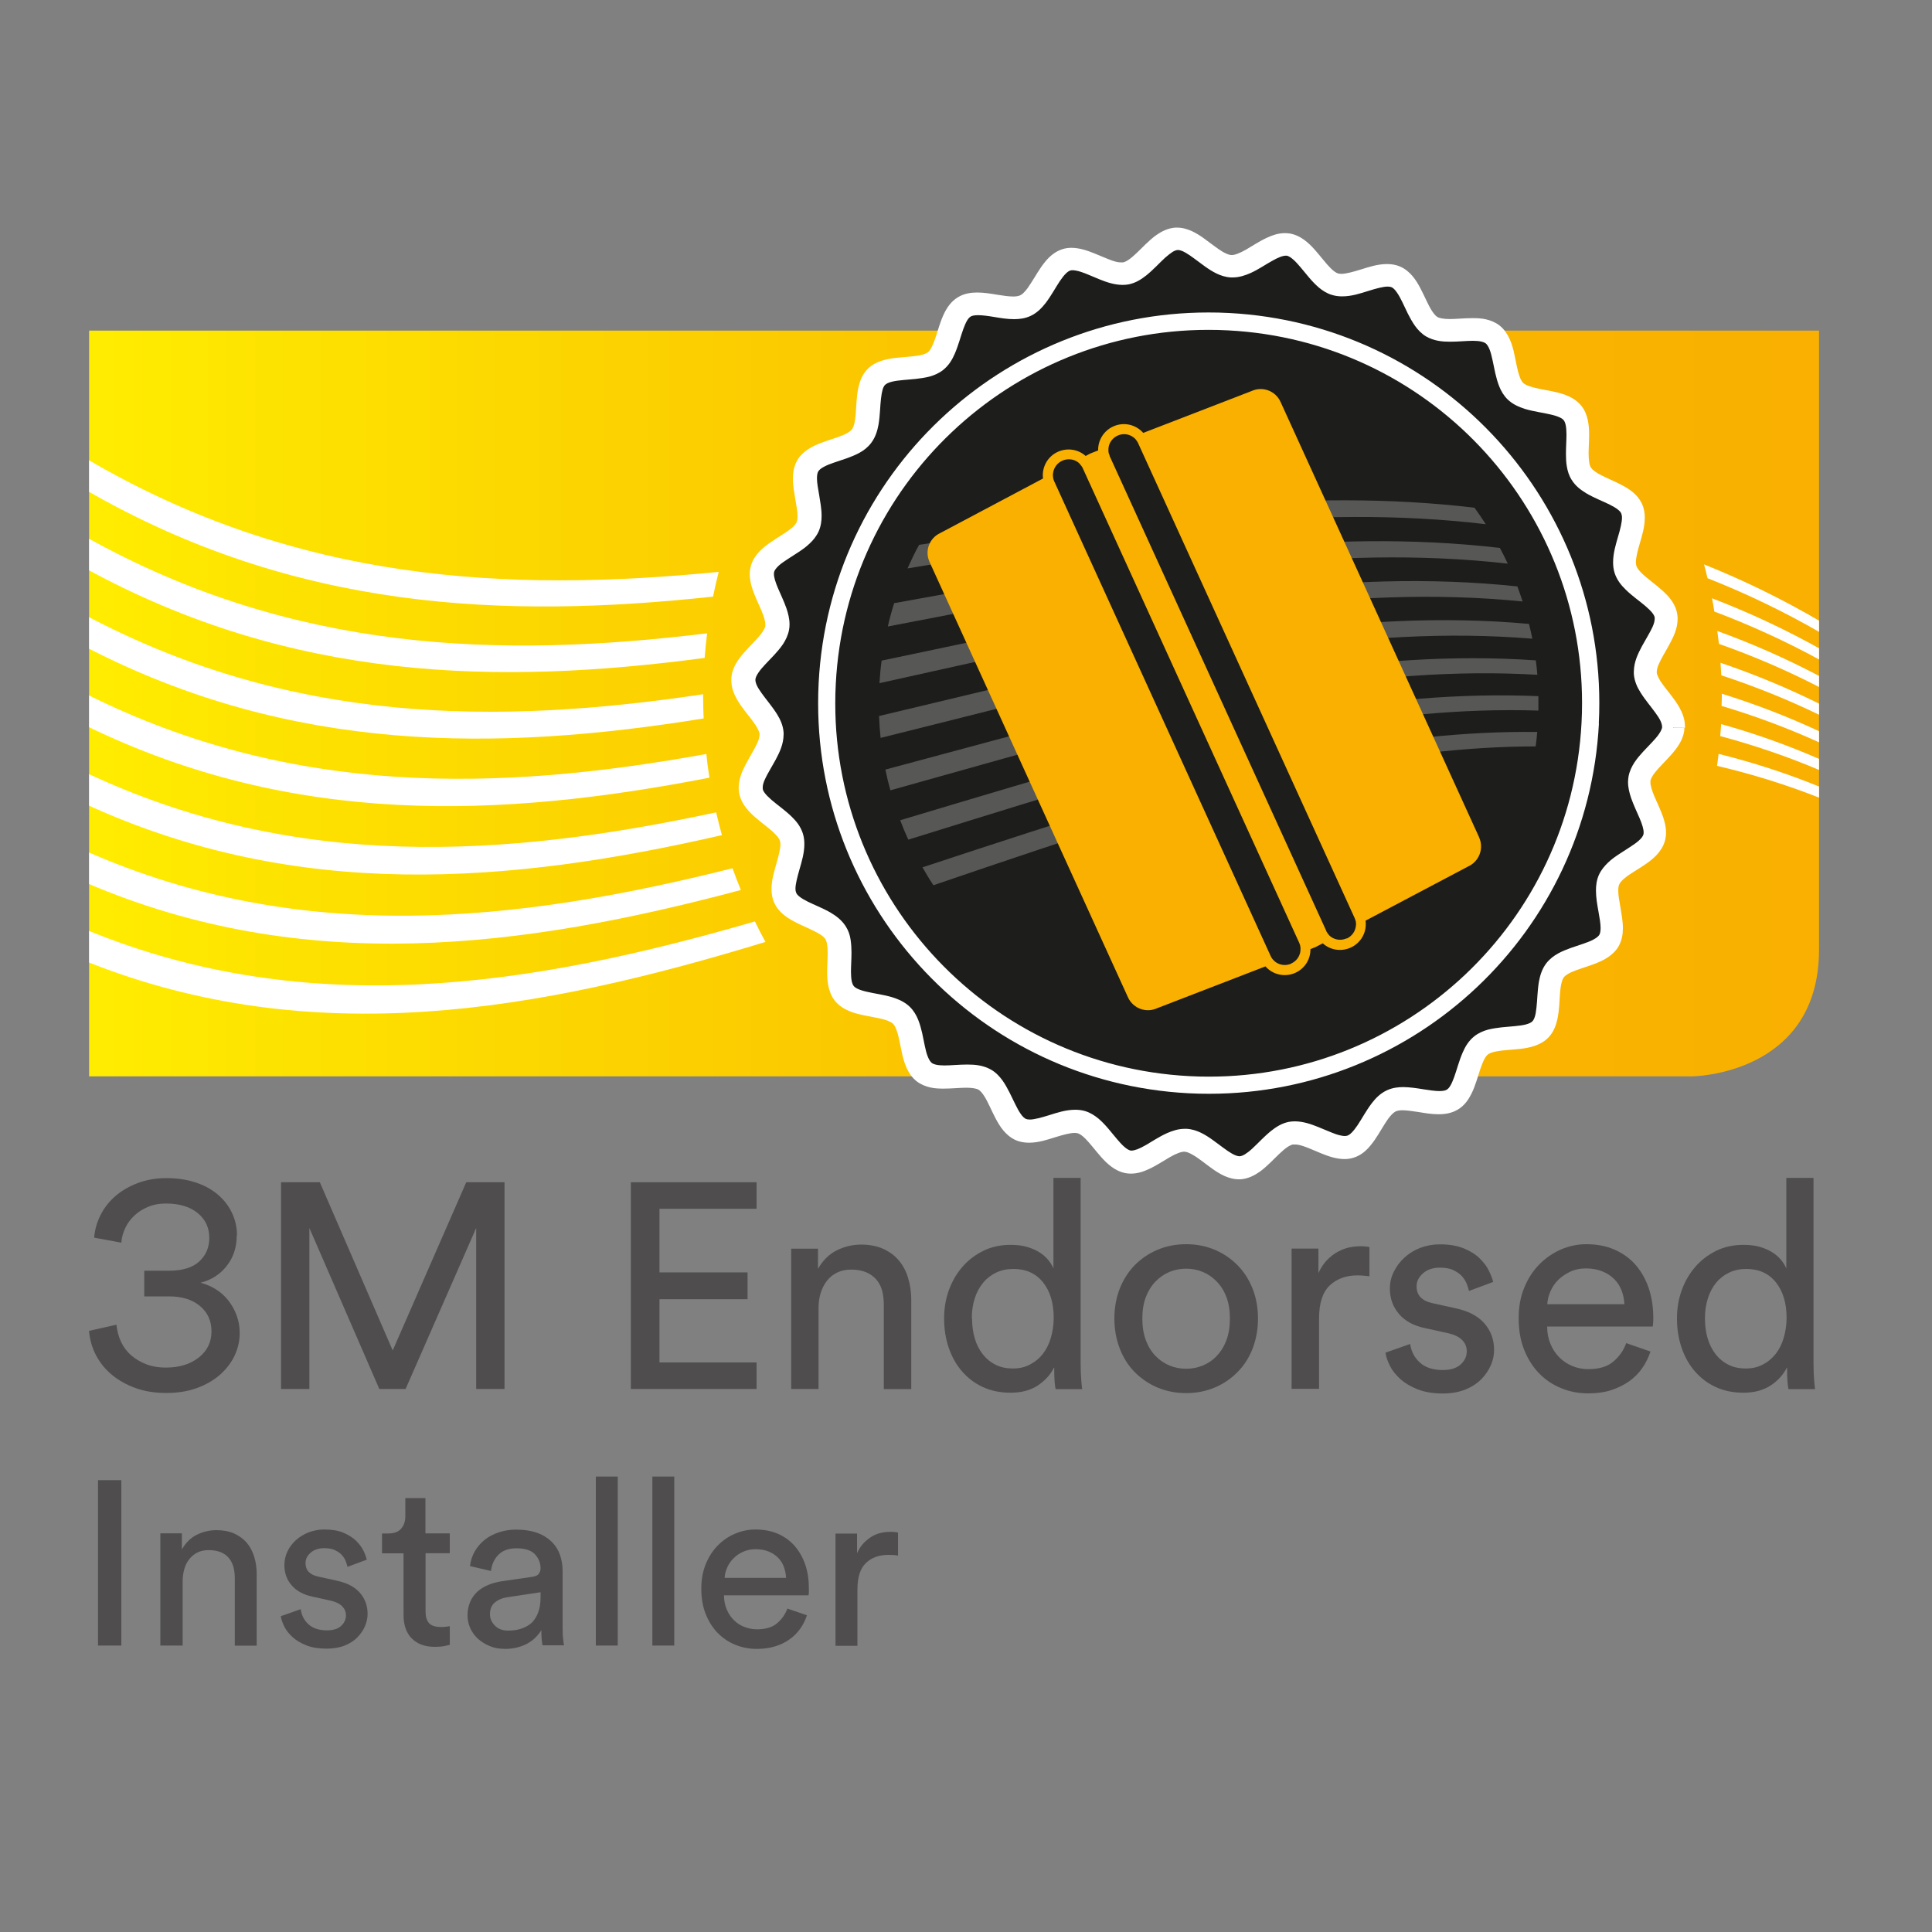 <?xml version="1.0" encoding="UTF-8"?>
<svg id="Ebene_1" xmlns="http://www.w3.org/2000/svg" version="1.1" xmlns:xlink="http://www.w3.org/1999/xlink" viewBox="0 0 150 150">
  <rect x="0" y="0" width="150" height="150" fill="#808080" stroke="none"/>
  <!-- Generator: Adobe Illustrator 29.2.1, SVG Export Plug-In . SVG Version: 2.1.0 Build 116)  -->
  <defs>
    <style>
      .st0 {
        fill: url(#Unbenannter_Verlauf_3);
      }

      .st1 {
        fill: #4f4d4d;
      }

      .st2 {
        fill: #1d1d1b;
      }

      .st3 {
        fill: #fff;
      }

      .st4 {
        fill: none;
      }

      .st5 {
        fill: #575756;
      }

      .st6 {
        fill: #f9b000;
      }

      .st7 {
        clip-path: url(#clippath);
      }
    </style>
    <clipPath id="clippath">
      <path class="st4" d="M6.92,25.67v57.9h124.44s9.87-.07,9.87-9.85V25.67H6.92Z"/>
    </clipPath>
    <linearGradient id="Unbenannter_Verlauf_3" data-name="Unbenannter Verlauf 3" x1="-24.89" y1="156.2" x2="-24.14" y2="156.2" gradientTransform="translate(4436.17 27849.02) scale(177.95 -177.95)" gradientUnits="userSpaceOnUse">
      <stop offset="0" stop-color="#ffed00"/>
      <stop offset=".13" stop-color="#fde100"/>
      <stop offset=".47" stop-color="#fbc600"/>
      <stop offset=".77" stop-color="#f9b500"/>
      <stop offset="1" stop-color="#f9b000"/>
    </linearGradient>
  </defs>
  <g class="st7">
    <rect class="st0" x="6.92" y="25.67" width="134.31" height="57.9"/>
    <path class="st3" d="M6.71,35.62v2.45c16.22,9.34,32.44,10,48.65,8.25.13-.65.28-1.29.44-1.92-16.36,1.61-32.73.83-49.09-8.78"/>
    <path class="st3" d="M141.39,49.14v-.86c-3.03-1.78-6.06-3.25-9.09-4.46.1.36.19.71.27,1.07,2.94,1.16,5.88,2.56,8.81,4.25"/>
    <path class="st3" d="M6.71,41.72v2.45c16,8.74,32,9.04,48,6.91.05-.64.11-1.28.19-1.91-16.07,1.96-32.13,1.51-48.2-7.46"/>
    <path class="st3" d="M141.39,51.28v-.86c-2.82-1.58-5.65-2.89-8.47-3.97.07.34.13.69.18,1.03,2.76,1.04,5.52,2.29,8.28,3.8"/>
    <path class="st3" d="M141.39,53.42v-.86c-2.69-1.42-5.37-2.6-8.06-3.57.04.33.09.67.13,1,2.64.93,5.29,2.06,7.93,3.43"/>
    <path class="st3" d="M54.59,53.9c-15.96,2.39-31.92,2.35-47.88-6.09v2.45c15.97,8.26,31.94,8.1,47.92,5.52-.02-.54-.04-1.08-.04-1.62,0-.09,0-.17,0-.26"/>
    <path class="st3" d="M141.39,55.57v-.86c-2.6-1.3-5.21-2.37-7.81-3.25.02.32.04.65.06.97,2.58.85,5.17,1.88,7.75,3.14"/>
    <path class="st3" d="M6.71,53.91v2.45c16.12,7.86,32.24,7.15,48.37,4.02-.1-.61-.18-1.22-.24-1.84-16.04,2.9-32.08,3.37-48.12-4.64"/>
    <path class="st3" d="M6.71,60.01v2.45c16.45,7.54,32.9,6.15,49.34,2.38-.16-.58-.31-1.18-.45-1.77-16.3,3.5-32.6,4.6-48.89-3.06"/>
    <path class="st3" d="M133.67,54.81c2.58.77,5.15,1.72,7.73,2.9v-.86c-2.57-1.21-5.15-2.19-7.72-2.99,0,.1,0,.2,0,.3,0,.22-.01.43-.02.65"/>
    <path class="st3" d="M6.71,66.1v2.45c16.94,7.26,33.87,5.07,50.81.55-.23-.56-.44-1.12-.65-1.69-16.72,4.2-33.44,6.06-50.16-1.31"/>
    <path class="st3" d="M141.39,59.85v-.86c-2.59-1.14-5.18-2.05-7.76-2.77-.02.31-.05.62-.07.93,2.61.7,5.22,1.58,7.84,2.7"/>
    <path class="st3" d="M141.39,61.99v-.86c-2.65-1.09-5.31-1.94-7.96-2.6-.03.31-.08.62-.12.93,2.69.63,5.38,1.46,8.08,2.53"/>
    <path class="st3" d="M6.71,72.2v2.45c17.57,7.02,35.14,3.86,52.72-1.52-.29-.52-.56-1.06-.82-1.59-17.3,5.02-34.6,7.77-51.89.66"/>
  </g>
  <g>
    <path class="st2" d="M129.94,56.47c-.07,1.43-2.38,2.59-2.62,3.97-.24,1.4,1.53,3.28,1.13,4.62-.41,1.36-2.93,1.94-3.49,3.23-.57,1.3.7,3.55-.02,4.75-.72,1.22-3.31,1.17-4.16,2.29-.86,1.12-.17,3.61-1.16,4.61-.99,1.01-3.49.35-4.59,1.23-1.1.88-1.02,3.46-2.22,4.2-1.2.74-3.47-.49-4.75.1-1.28.59-1.81,3.11-3.16,3.55-1.34.43-3.24-1.31-4.64-1.05-1.38.26-2.5,2.59-3.92,2.68-1.39.09-2.82-2.05-4.25-2.13-1.43-.07-3.07,1.91-4.45,1.67-1.41-.24-2.28-2.67-3.62-3.07-1.36-.41-3.44,1.12-4.72.56-1.3-.57-1.57-3.14-2.78-3.86-1.22-.72-3.6.27-4.72-.59-1.12-.86-.77-3.42-1.77-4.41-1.01-.99-3.56-.6-4.44-1.7-.88-1.1.07-3.5-.67-4.71-.74-1.2-3.31-1.42-3.9-2.71-.59-1.28.91-3.38.47-4.73-.43-1.34-2.87-2.17-3.14-3.57-.26-1.38,1.7-3.05,1.6-4.48-.09-1.39-2.27-2.79-2.19-4.22.07-1.43,2.38-2.59,2.62-3.97.24-1.41-1.53-3.28-1.13-4.62.41-1.36,2.93-1.94,3.49-3.22.57-1.3-.7-3.54.02-4.75.72-1.22,3.31-1.17,4.17-2.29.86-1.12.17-3.6,1.16-4.61.99-1.01,3.49-.35,4.59-1.23,1.1-.88,1.02-3.46,2.22-4.2,1.2-.74,3.46.49,4.75-.1,1.28-.59,1.81-3.11,3.16-3.55,1.34-.43,3.24,1.31,4.64,1.05,1.37-.26,2.5-2.59,3.92-2.68,1.39-.09,2.82,2.05,4.25,2.13,1.43.07,3.07-1.91,4.45-1.67,1.41.24,2.28,2.67,3.62,3.07,1.36.41,3.44-1.12,4.72-.56,1.3.57,1.57,3.14,2.78,3.86,1.22.72,3.6-.27,4.72.59,1.12.86.77,3.42,1.77,4.41,1.01.99,3.56.6,4.44,1.7.88,1.1-.07,3.5.67,4.71.74,1.2,3.31,1.42,3.9,2.71.59,1.28-.91,3.38-.47,4.73.43,1.34,2.87,2.17,3.14,3.57.26,1.38-1.7,3.05-1.6,4.48.09,1.39,2.27,2.79,2.19,4.22"/>
    <path class="st3" d="M129.94,56.47l-.89-.05c0,.12-.07.31-.25.57-.26.39-.75.85-1.22,1.36-.24.26-.47.53-.68.84-.2.31-.38.67-.46,1.09-.02.14-.04.29-.04.43,0,.45.11.86.24,1.25.2.57.46,1.1.66,1.57.2.47.32.87.31,1.1,0,.07,0,.13-.02.17-.03.11-.14.28-.37.48-.35.31-.93.64-1.51,1.03-.29.19-.59.4-.86.66-.27.26-.53.56-.71.95-.18.41-.23.82-.23,1.21,0,.57.1,1.11.19,1.62.09.5.17.96.17,1.3,0,.28-.05.45-.1.53-.06.1-.2.23-.48.38-.41.22-1.06.4-1.71.63-.33.12-.67.25-1,.43-.33.18-.65.42-.92.76-.35.46-.49.96-.58,1.44-.12.72-.12,1.43-.19,2.01-.03.29-.07.54-.13.72-.06.18-.13.29-.19.35-.08.08-.25.18-.55.25-.45.11-1.12.14-1.82.21-.35.04-.71.09-1.07.18-.36.1-.73.25-1.07.52-.45.36-.71.82-.9,1.26-.29.67-.46,1.36-.66,1.91-.1.27-.2.51-.3.67-.1.17-.19.25-.27.3-.09.06-.27.11-.58.11-.33,0-.78-.07-1.25-.14-.48-.08-1-.16-1.54-.17-.41,0-.85.05-1.28.25-.52.24-.88.62-1.18,1.01-.44.58-.77,1.21-1.1,1.7-.16.24-.32.44-.46.58-.14.14-.25.2-.33.23-.05.02-.11.02-.19.03-.15,0-.38-.04-.66-.13-.41-.14-.91-.37-1.44-.58-.53-.21-1.11-.42-1.77-.43-.15,0-.31.01-.48.04-.56.11-1,.4-1.38.7-.57.46-1.04.99-1.47,1.38-.21.2-.42.35-.58.45-.17.1-.29.13-.38.14h-.03c-.11,0-.32-.05-.59-.21-.41-.23-.92-.65-1.48-1.05-.28-.2-.58-.4-.91-.56-.33-.16-.71-.29-1.13-.31h-.13c-.52,0-.98.16-1.39.34-.62.28-1.16.65-1.65.93-.24.14-.47.25-.65.32-.19.07-.34.1-.43.1h-.08c-.12-.02-.3-.11-.53-.32-.35-.31-.75-.84-1.2-1.37-.23-.27-.47-.53-.76-.78-.29-.24-.62-.46-1.03-.59-.26-.08-.53-.11-.78-.11-.75,0-1.42.23-2.03.42-.61.19-1.17.34-1.5.34-.15,0-.24-.02-.31-.05-.1-.04-.26-.17-.43-.43-.26-.38-.53-1-.84-1.62-.16-.31-.33-.63-.55-.94-.22-.3-.49-.6-.86-.82-.63-.36-1.27-.41-1.87-.41-.64,0-1.26.07-1.77.07-.26,0-.49-.02-.66-.06-.17-.04-.27-.09-.33-.14-.09-.07-.21-.23-.32-.52-.17-.43-.27-1.1-.42-1.78-.08-.34-.17-.69-.31-1.04-.14-.35-.34-.7-.64-1-.41-.4-.9-.6-1.36-.75-.7-.21-1.41-.29-1.98-.43-.28-.06-.53-.14-.7-.22-.18-.08-.27-.16-.33-.23-.05-.07-.11-.18-.15-.37-.04-.19-.06-.45-.06-.74,0-.44.04-.96.04-1.5,0-.32-.02-.65-.07-.99s-.16-.69-.37-1.02c-.31-.49-.73-.8-1.14-1.05-.63-.37-1.3-.62-1.82-.88-.26-.13-.48-.26-.63-.38-.15-.12-.23-.22-.26-.3-.03-.07-.06-.17-.06-.33,0-.34.14-.88.31-1.48.17-.6.38-1.26.38-1.98,0-.27-.03-.55-.12-.83-.18-.55-.51-.95-.86-1.29-.52-.51-1.11-.91-1.55-1.29-.22-.19-.4-.37-.52-.52-.12-.15-.17-.27-.18-.36v-.1c-.01-.13.04-.36.17-.64.19-.42.52-.94.83-1.51.3-.57.61-1.19.62-1.96v-.15s0,0,0,0c-.04-.56-.26-1.03-.51-1.43-.38-.61-.84-1.13-1.18-1.61-.17-.24-.31-.45-.39-.63-.08-.18-.11-.32-.11-.41h0s0-.03,0-.03c0-.12.07-.31.25-.57.26-.39.75-.85,1.22-1.36.24-.26.47-.53.68-.84.2-.31.38-.67.46-1.09.03-.15.04-.29.04-.43,0-.45-.11-.86-.24-1.25-.2-.57-.46-1.1-.66-1.57-.2-.47-.32-.87-.31-1.1,0-.07,0-.13.02-.17.03-.11.14-.28.37-.49.35-.31.93-.64,1.51-1.03.29-.19.59-.4.86-.66.27-.25.53-.56.71-.95.18-.41.23-.82.23-1.21,0-.57-.11-1.11-.19-1.62-.09-.5-.17-.96-.17-1.3,0-.28.05-.45.1-.53.06-.1.2-.24.48-.38.41-.22,1.06-.4,1.71-.63.33-.12.67-.25,1-.43.33-.18.65-.42.91-.76.35-.46.49-.96.58-1.44.12-.72.12-1.43.19-2.01.03-.29.08-.54.13-.72.06-.19.13-.29.19-.35.08-.08.25-.18.55-.25.45-.11,1.12-.14,1.82-.21.35-.04.71-.09,1.07-.18.36-.1.73-.25,1.07-.52.45-.36.71-.82.9-1.26.29-.67.46-1.36.66-1.91.1-.27.2-.51.3-.67.1-.17.19-.25.27-.3.09-.06.27-.11.58-.11.33,0,.78.06,1.25.14.48.08,1,.17,1.54.17.41,0,.85-.05,1.28-.25.52-.24.88-.63,1.18-1.01.44-.58.77-1.21,1.1-1.7.16-.24.32-.44.46-.58.14-.14.25-.2.33-.23.05-.02.11-.03.19-.03.15,0,.38.04.66.13.41.13.91.37,1.44.58.53.21,1.11.42,1.77.43.16,0,.32-.01.48-.04.56-.11,1-.4,1.38-.7.57-.46,1.04-.99,1.47-1.38.22-.19.42-.35.58-.45.17-.1.29-.13.38-.14h.03c.11,0,.32.05.59.21.41.23.92.65,1.48,1.05.28.2.58.4.91.56.33.16.71.29,1.13.31h.13c.52,0,.98-.16,1.39-.34.62-.28,1.16-.66,1.65-.93.24-.14.47-.25.65-.32.19-.07.34-.1.43-.1h.08c.12.02.3.11.53.32.35.31.75.84,1.2,1.37.23.27.47.53.76.78.29.24.62.46,1.03.58.26.08.53.11.78.11.75,0,1.42-.23,2.03-.42.61-.19,1.16-.34,1.5-.34.15,0,.24.02.31.05.1.04.26.17.43.43.27.38.53,1,.84,1.63.16.31.33.63.55.94.22.3.49.6.86.82.63.36,1.27.41,1.87.41.64,0,1.26-.07,1.76-.07.26,0,.49.02.66.06.17.04.27.09.34.14.09.07.21.23.32.52.16.43.27,1.1.42,1.78.08.34.17.69.31,1.04.14.35.34.7.64,1,.41.4.9.6,1.36.75.7.21,1.41.29,1.98.43.28.06.53.14.7.22.18.08.27.16.33.23.05.07.11.18.15.37.04.19.06.45.06.74,0,.44-.04.96-.04,1.5,0,.32.01.65.07.99.06.34.16.69.37,1.02.3.49.73.8,1.14,1.05.63.37,1.3.62,1.82.88.26.13.48.26.63.38.15.12.23.22.26.3.03.07.06.17.06.34,0,.34-.13.88-.31,1.48-.17.6-.38,1.26-.38,1.98,0,.27.03.55.12.83.18.55.51.95.86,1.29.52.51,1.11.91,1.55,1.29.22.19.4.37.52.52.12.16.17.27.18.36v.09c0,.13-.04.36-.17.64-.19.42-.52.94-.83,1.51-.3.57-.61,1.19-.62,1.96v.17s0,0,0,0c.04.56.26,1.03.51,1.43.38.61.84,1.13,1.18,1.61.17.23.31.45.39.63.08.18.11.32.11.41v.03s0-.01,0-.01h0s.89.05.89.05l.89.04v-.11c0-.58-.21-1.07-.44-1.49-.36-.63-.83-1.16-1.19-1.64-.18-.24-.33-.46-.42-.65-.1-.19-.14-.33-.14-.42h0s0,0,0,0v-.04c0-.14.05-.37.18-.65.19-.43.52-.95.82-1.51.3-.56.61-1.18.62-1.95,0-.14-.01-.28-.04-.43-.11-.59-.43-1.04-.76-1.4-.51-.54-1.1-.95-1.57-1.35-.24-.19-.44-.38-.58-.54-.14-.16-.22-.3-.25-.39-.02-.07-.04-.16-.04-.29,0-.34.13-.89.31-1.48.17-.6.38-1.25.38-1.98,0-.35-.05-.72-.22-1.08-.25-.54-.67-.9-1.08-1.17-.62-.4-1.3-.66-1.85-.93-.28-.13-.52-.26-.69-.39-.18-.12-.29-.24-.34-.32-.05-.08-.1-.2-.13-.39-.03-.18-.05-.42-.05-.68,0-.44.04-.96.04-1.5,0-.36-.02-.73-.1-1.1-.08-.38-.22-.77-.5-1.12-.37-.46-.86-.71-1.32-.88-.7-.24-1.42-.33-2.02-.46-.3-.06-.56-.13-.77-.21-.2-.08-.34-.16-.41-.23-.1-.09-.22-.3-.32-.62-.16-.48-.26-1.16-.42-1.85-.09-.35-.19-.7-.36-1.04-.17-.34-.4-.69-.75-.96-.33-.25-.7-.39-1.05-.47-.35-.08-.7-.09-1.04-.09-.64,0-1.26.07-1.76.07-.47,0-.82-.07-.96-.16-.11-.06-.28-.24-.46-.53-.27-.43-.53-1.07-.86-1.7-.17-.32-.35-.63-.6-.93-.24-.29-.56-.57-.96-.75-.34-.15-.7-.2-1.03-.2-.74,0-1.41.23-2.03.42-.61.19-1.17.34-1.51.34-.11,0-.2-.01-.26-.03-.12-.03-.33-.16-.57-.4-.36-.35-.77-.91-1.24-1.44-.24-.27-.5-.53-.81-.76-.31-.23-.68-.42-1.12-.5-.13-.02-.26-.03-.39-.03-.52,0-.97.16-1.38.35-.61.28-1.15.65-1.64.93-.49.28-.9.43-1.11.42h-.03c-.14,0-.36-.08-.65-.24-.43-.25-.94-.67-1.5-1.07-.28-.2-.58-.39-.92-.55-.34-.15-.72-.27-1.14-.27h-.15c-.59.05-1.08.31-1.48.59-.6.44-1.08.98-1.53,1.4-.22.21-.43.39-.61.51-.18.12-.32.18-.42.2h-.14c-.16.01-.39-.03-.66-.12-.41-.14-.91-.37-1.44-.58-.53-.21-1.1-.42-1.76-.43-.24,0-.49.03-.73.11-.57.19-.97.55-1.29.93-.48.57-.81,1.21-1.15,1.72-.16.26-.32.48-.47.64-.14.16-.27.25-.36.29-.1.05-.28.09-.53.09-.33,0-.78-.06-1.26-.14-.48-.08-1-.17-1.54-.17-.48,0-1.02.07-1.52.38-.5.31-.81.77-1.03,1.21-.33.67-.5,1.37-.7,1.95-.1.29-.2.54-.3.73-.1.19-.2.31-.28.37-.1.08-.32.18-.66.24-.5.1-1.19.12-1.89.2-.35.04-.72.11-1.08.23-.36.12-.73.31-1.05.63-.42.42-.6.94-.71,1.42-.16.72-.16,1.45-.21,2.06-.03.3-.06.58-.12.79-.05.21-.12.35-.19.43-.08.1-.27.25-.58.39-.46.21-1.12.39-1.79.64-.33.13-.67.27-.99.48-.32.21-.64.48-.86.86-.28.48-.35.98-.35,1.44,0,.57.11,1.11.19,1.61.09.5.17.96.17,1.3,0,.23-.03.4-.08.49-.05.12-.2.31-.47.51-.39.32-1,.65-1.58,1.06-.29.2-.59.43-.85.71-.26.28-.5.62-.63,1.05-.07.23-.1.46-.1.69,0,.45.11.86.24,1.24.2.57.46,1.09.66,1.56.2.47.32.88.31,1.11v.13c-.03.12-.13.34-.34.61-.31.4-.81.87-1.28,1.4-.24.27-.47.56-.66.89-.19.33-.34.73-.36,1.17l.89.05-.89-.06v.13c0,.58.2,1.07.44,1.49.36.63.83,1.16,1.19,1.64.18.24.33.46.42.65.1.19.14.33.14.42l.89-.06-.89.05v.05c0,.14-.05.37-.18.65-.19.43-.52.95-.82,1.51-.3.56-.61,1.18-.62,1.95,0,.14.01.29.04.43.11.58.43,1.03.76,1.4.51.54,1.1.95,1.57,1.35.24.19.44.38.58.54.14.16.22.3.25.39.02.07.04.16.04.29,0,.34-.14.89-.31,1.49-.17.6-.38,1.25-.38,1.98,0,.35.05.72.22,1.08.25.54.67.9,1.08,1.17.62.4,1.3.66,1.85.93.27.13.52.26.69.38.18.12.29.24.34.32.05.08.1.2.13.39.03.18.05.42.05.68,0,.44-.04.96-.04,1.5,0,.36.02.73.1,1.1.08.37.22.77.5,1.12.37.46.86.71,1.32.88.7.24,1.42.33,2.02.46.3.06.56.13.76.21.2.08.34.16.41.23.1.09.22.3.32.62.16.48.26,1.16.42,1.85.09.35.19.7.36,1.05.17.34.4.69.75.96.33.25.7.39,1.05.47.35.08.7.09,1.03.09.64,0,1.26-.07,1.77-.07.47,0,.82.07.95.16.11.06.28.24.46.53.27.43.53,1.07.86,1.7.17.32.35.63.6.93.24.29.56.57.96.75.34.15.7.2,1.03.2.74,0,1.41-.23,2.02-.42.61-.19,1.17-.34,1.51-.34.11,0,.2.01.26.03.12.03.33.16.57.4.36.35.77.91,1.24,1.44.24.27.5.53.81.76.31.23.68.42,1.12.5.13.02.26.03.39.03.52,0,.97-.16,1.38-.35.61-.28,1.15-.65,1.64-.93.48-.28.9-.43,1.11-.42h.03c.14,0,.36.08.65.25.43.24.94.67,1.5,1.07.28.2.58.39.92.55.34.15.72.27,1.14.27h.15c.6-.05,1.08-.31,1.48-.59.6-.44,1.08-.98,1.53-1.4.22-.21.43-.39.61-.51.18-.12.32-.18.42-.2h.14c.16-.01.39.03.66.12.41.13.91.37,1.44.58.53.21,1.1.42,1.76.43.24,0,.49-.03.73-.11.57-.18.98-.55,1.29-.93.48-.57.81-1.21,1.14-1.72.16-.26.32-.48.47-.64.14-.16.27-.25.36-.3.1-.05.28-.09.53-.09.34,0,.78.07,1.26.14.48.08,1,.17,1.54.17.48,0,1.02-.07,1.52-.38.51-.31.81-.77,1.03-1.21.33-.66.5-1.37.7-1.95.1-.29.2-.54.3-.73.1-.19.2-.31.28-.37.1-.08.32-.18.66-.24.5-.1,1.19-.12,1.89-.2.35-.04.72-.11,1.08-.23.36-.12.73-.31,1.05-.63.42-.43.6-.94.71-1.42.16-.72.16-1.44.21-2.06.02-.3.06-.57.12-.79.05-.21.12-.35.18-.43.08-.1.27-.25.58-.39.46-.21,1.12-.39,1.79-.64.33-.13.67-.27.99-.48.32-.21.64-.48.87-.86.28-.48.35-.98.35-1.44,0-.57-.11-1.11-.19-1.61-.09-.5-.17-.96-.17-1.3,0-.23.03-.4.08-.49.05-.12.2-.31.47-.52.39-.32,1-.65,1.58-1.05.29-.2.59-.43.85-.71.26-.28.5-.62.63-1.05.07-.23.1-.46.1-.69,0-.45-.11-.86-.24-1.24-.2-.57-.46-1.09-.66-1.56-.2-.47-.32-.88-.31-1.11v-.13c.03-.12.13-.34.34-.61.31-.4.81-.87,1.28-1.4.24-.27.47-.56.66-.89.19-.33.34-.73.36-1.17h0s0,0,0,0l-.89-.04Z"/>
    <path class="st3" d="M123.46,56.14l-.67-.03c-.8,15.47-13.6,27.48-28.92,27.48-.51,0-1.02-.01-1.54-.04-15.48-.81-27.48-13.61-27.48-28.92,0-.51.01-1.02.04-1.54.8-15.48,13.6-27.48,28.92-27.48.51,0,1.02.01,1.54.04,15.47.8,27.48,13.6,27.48,28.92,0,.51-.01,1.02-.04,1.54l.67.03.67.03c.03-.54.04-1.07.04-1.61,0-16.03-12.56-29.41-28.75-30.26-.54-.03-1.07-.04-1.6-.04-16.03,0-29.42,12.56-30.26,28.75-.03.54-.04,1.07-.04,1.61,0,16.03,12.56,29.41,28.75,30.26.54.03,1.07.04,1.61.04,16.02,0,29.41-12.56,30.26-28.75l-.67-.03Z"/>
    <path class="st5" d="M115.35,40.69c-.28-.43-.57-.86-.87-1.27-6.69-.8-13.37-.69-20.06-.14l.56,1.36c6.79-.61,13.59-.75,20.38.06"/>
    <path class="st5" d="M71.36,42.3c-.33.59-.62,1.21-.9,1.83,4.16-.68,8.32-1.38,12.48-2l-.42-1.49c-3.72.52-7.44,1.1-11.16,1.66"/>
    <path class="st5" d="M117.06,43.76c-.19-.41-.39-.82-.61-1.22-6.89-.8-13.77-.61-20.65.09l.55,1.34c6.9-.76,13.81-.99,20.71-.21"/>
    <path class="st5" d="M69.42,46.84c-.19.59-.35,1.19-.49,1.8,5.01-.95,10.02-1.96,15.03-2.85l-.41-1.47c-4.71.78-9.42,1.67-14.13,2.51"/>
    <path class="st5" d="M118.22,46.71c-.13-.4-.27-.79-.41-1.18-6.88-.73-13.77-.43-20.65.4l.54,1.31c6.84-.88,13.69-1.23,20.53-.54"/>
    <path class="st5" d="M68.45,51.28c-.08.58-.13,1.16-.17,1.76,5.56-1.22,11.13-2.51,16.69-3.63l-.4-1.45c-5.37,1.03-10.74,2.21-16.12,3.33"/>
    <path class="st5" d="M118.97,49.59c-.08-.39-.16-.77-.26-1.15-6.74-.61-13.49-.21-20.23.74l.53,1.29c6.65-.98,13.31-1.43,19.96-.88"/>
    <path class="st5" d="M68.25,55.6c.02.57.06,1.13.12,1.69,5.86-1.45,11.73-2.99,17.59-4.33l-.4-1.43c-5.77,1.26-11.54,2.7-17.31,4.06"/>
    <path class="st5" d="M119.36,52.39c-.03-.38-.07-.75-.12-1.12-6.49-.45-12.97.05-19.46,1.08l.52,1.26c6.35-1.06,12.71-1.59,19.06-1.22"/>
    <path class="st5" d="M68.74,59.75c.11.54.24,1.08.39,1.61,5.93-1.65,11.87-3.38,17.8-4.88l-.39-1.41c-5.93,1.44-11.87,3.1-17.8,4.68"/>
    <path class="st5" d="M119.44,55.17c0-.37,0-.75,0-1.12-6.13-.26-12.26.32-18.39,1.41l.51,1.24c5.96-1.1,11.92-1.72,17.87-1.53"/>
    <path class="st5" d="M69.89,63.68c.19.51.4,1.01.63,1.51,5.79-1.79,11.59-3.64,17.38-5.25l-.38-1.39c-5.87,1.58-11.75,3.38-17.62,5.13"/>
    <path class="st5" d="M71.62,67.34c.27.47.55.94.85,1.39,5.46-1.86,10.91-3.73,16.37-5.38l-.38-1.37c-5.61,1.65-11.23,3.51-16.84,5.36"/>
    <path class="st5" d="M119.23,57.95c.05-.37.09-.74.12-1.12-5.68-.07-11.36.6-17.03,1.7l.5,1.22c5.47-1.1,10.94-1.79,16.41-1.8"/>
    <path class="st6" d="M104.56,72.85c-.37.17-.77.14-1.09-.03-.1-.05-.19-.12-.27-.2l-.04-.05c-.07-.08-.13-.17-.18-.26v-.02s-16.83-36.89-16.83-36.89v-.04c-.05-.1-.08-.19-.09-.29v-.07c-.01-.11,0-.22.02-.33.08-.36.32-.68.69-.85.41-.19.86-.13,1.2.11h0c.08.05.15.12.21.19l.02.03c.06.07.12.16.16.25l16.82,36.89c.04.09.07.19.09.28v.04c.02.09.02.19,0,.28h0c-.04.41-.3.79-.71.98M100.26,74.81c-.41.19-.86.13-1.2-.1-.07-.05-.14-.11-.2-.18l-.04-.04c-.06-.07-.12-.16-.16-.25l-16.82-36.89c-.04-.09-.07-.19-.08-.29v-.04c-.02-.09-.02-.19,0-.28.05-.41.3-.78.71-.97.36-.16.75-.14,1.07.02.11.06.21.13.29.22l.02.03c.08.09.16.19.21.3l16.82,36.88c.05.11.08.23.09.35v.05c.01.12,0,.24-.03.36h0c-.09.35-.32.66-.68.82M114.84,65.01l-15.42-33.81c-.39-.86-1.4-1.23-2.25-.84l-8.41,3.25c-.56-.64-1.5-.88-2.33-.5-.75.34-1.19,1.09-1.17,1.86l-.61.24-.36.19c-.57-.51-1.41-.66-2.16-.32-.82.37-1.26,1.23-1.15,2.07l-7.97,4.23c-.86.39-1.23,1.4-.84,2.25l15.41,33.81c.39.85,1.4,1.23,2.25.84l8.42-3.25c.56.64,1.5.87,2.32.5.75-.34,1.19-1.08,1.17-1.84l.38-.15.58-.3c.57.52,1.42.67,2.17.33.83-.38,1.27-1.24,1.15-2.09l7.97-4.21c.86-.39,1.23-1.4.85-2.25"/>
  </g>
  <path class="st1" d="M18.38,95.92c0,.92-.26,1.71-.78,2.37-.52.66-1.2,1.09-2.03,1.3.42.11.82.28,1.19.51.37.23.69.52.96.86.27.34.49.73.65,1.16.16.43.24.89.24,1.37,0,.63-.14,1.23-.41,1.79-.27.56-.66,1.05-1.15,1.48-.5.43-1.1.77-1.8,1.02-.7.25-1.48.37-2.34.37s-1.65-.12-2.35-.37c-.71-.25-1.32-.59-1.85-1.02-.52-.43-.94-.94-1.25-1.53-.31-.59-.49-1.22-.55-1.9l2.13-.48c.05.48.17.93.36,1.34.2.41.46.76.8,1.05.34.29.73.52,1.18.69.45.17.94.25,1.48.25,1.06,0,1.91-.26,2.57-.78.66-.52.99-1.2.99-2.03s-.3-1.47-.89-1.97c-.6-.5-1.4-.75-2.41-.75h-1.92v-1.99h1.9c1.06,0,1.85-.24,2.37-.72.52-.48.78-1.09.78-1.83,0-.79-.3-1.43-.89-1.92s-1.42-.75-2.48-.75c-.5,0-.95.08-1.36.25-.41.17-.76.38-1.06.66s-.54.59-.72.96c-.18.37-.29.76-.32,1.17l-2.11-.39c.05-.6.21-1.18.49-1.74s.66-1.05,1.14-1.47c.48-.42,1.06-.76,1.74-1.02s1.43-.39,2.24-.39c.86,0,1.63.12,2.31.35.68.23,1.25.55,1.72.96.47.41.83.88,1.08,1.43.25.54.37,1.12.37,1.72Z"/>
  <path class="st1" d="M36.97,107.84v-12.5l-5.48,12.5h-2.04l-5.43-12.5v12.5h-2.2v-16.05h3.01l5.66,13.06,5.71-13.06h2.97v16.05h-2.2Z"/>
  <path class="st1" d="M48.98,107.84v-16.05h9.76v2.06h-7.54v4.94h6.84v2.08h-6.84v4.91h7.54v2.06h-9.76Z"/>
  <path class="st1" d="M63.56,107.84h-2.13v-10.89h2.08v1.56c.39-.68.89-1.16,1.49-1.45.6-.29,1.22-.43,1.86-.43s1.22.11,1.71.33c.49.22.9.52,1.22.91.32.38.57.84.72,1.37.16.53.24,1.1.24,1.7v6.91h-2.13v-6.54c0-.38-.04-.73-.12-1.06-.08-.33-.23-.62-.43-.87s-.47-.44-.79-.59c-.33-.14-.72-.22-1.19-.22-.42,0-.79.08-1.11.24-.32.16-.58.37-.79.65-.21.27-.37.59-.48.95-.11.36-.16.75-.16,1.16v6.29Z"/>
  <path class="st1" d="M81.83,106.18c-.26.53-.67.99-1.23,1.37s-1.28.58-2.14.58c-.8,0-1.52-.15-2.15-.44-.63-.29-1.17-.7-1.62-1.22-.45-.52-.79-1.13-1.03-1.83-.24-.7-.36-1.46-.36-2.28,0-.77.12-1.5.37-2.19.25-.69.6-1.29,1.05-1.81.45-.52,1-.94,1.63-1.25.63-.31,1.34-.46,2.11-.46.48,0,.91.05,1.28.16.37.11.69.25.96.42.27.17.5.37.68.59.18.22.32.44.41.67v-7.04h2.11v14.38c0,.53.02.97.05,1.34.03.36.05.59.07.68h-2.06c-.03-.12-.06-.31-.08-.58-.02-.26-.03-.56-.03-.89v-.18ZM75.47,102.36c0,.56.07,1.08.21,1.55.14.48.35.89.62,1.23.27.35.6.62,1,.82.39.2.84.29,1.36.29.48,0,.92-.1,1.31-.31.39-.2.73-.48,1-.83s.48-.76.62-1.25c.14-.48.22-1,.22-1.56,0-1.13-.28-2.05-.83-2.74-.55-.69-1.32-1.04-2.3-1.04-.48,0-.93.09-1.33.28s-.74.45-1.02.79c-.28.34-.5.74-.65,1.21s-.23.98-.23,1.54Z"/>
  <path class="st1" d="M92.09,96.6c.82,0,1.56.15,2.24.44.68.29,1.27.7,1.77,1.21.5.51.88,1.12,1.16,1.82.27.7.41,1.47.41,2.3s-.14,1.6-.41,2.31c-.27.71-.66,1.32-1.16,1.83-.5.51-1.09.92-1.77,1.21-.68.29-1.43.44-2.24.44s-1.56-.15-2.24-.44c-.68-.29-1.27-.7-1.77-1.21-.5-.51-.88-1.12-1.15-1.83-.27-.71-.41-1.48-.41-2.31s.14-1.6.41-2.3c.27-.7.66-1.31,1.15-1.82.5-.51,1.09-.92,1.77-1.21.68-.29,1.43-.44,2.24-.44ZM92.09,106.27c.45,0,.88-.08,1.29-.25.41-.17.77-.41,1.09-.75.32-.33.57-.74.75-1.22s.27-1.04.27-1.68-.09-1.19-.27-1.66c-.18-.48-.43-.88-.75-1.21-.32-.33-.68-.58-1.09-.75-.41-.17-.84-.25-1.29-.25s-.88.08-1.29.25c-.41.17-.77.42-1.09.75-.32.33-.57.74-.75,1.21-.18.48-.27,1.03-.27,1.66s.09,1.19.27,1.68c.18.48.43.89.75,1.22.32.33.68.58,1.09.75.41.17.84.25,1.29.25Z"/>
  <path class="st1" d="M106.33,99.09c-.32-.04-.63-.07-.93-.07-.89,0-1.61.26-2.16.78-.55.52-.83,1.38-.83,2.57v5.46h-2.13v-10.89h2.08v1.9c.2-.42.43-.77.69-1.03s.54-.48.83-.63.58-.27.88-.33.59-.09.86-.09c.15,0,.29,0,.42.02.13.01.22.03.28.04v2.26Z"/>
  <path class="st1" d="M109.48,104.33c.08.57.32,1.06.75,1.45.42.39,1.02.59,1.79.59.6,0,1.06-.14,1.38-.43s.48-.63.48-1.02c0-.35-.12-.64-.36-.88-.24-.24-.59-.41-1.04-.52l-1.86-.41c-.86-.18-1.53-.54-2-1.09s-.71-1.2-.71-1.97c0-.47.1-.91.31-1.32.2-.41.48-.78.83-1.1s.76-.57,1.23-.75c.48-.18.98-.27,1.51-.27.74,0,1.36.11,1.87.32.51.21.92.47,1.23.78s.56.63.71.96c.16.33.27.62.33.86l-1.88.7c-.03-.14-.08-.31-.16-.52s-.2-.41-.36-.6c-.17-.19-.39-.35-.68-.49s-.64-.2-1.06-.2c-.54,0-.98.15-1.31.44-.33.29-.5.63-.5,1.01,0,.69.41,1.13,1.24,1.31l1.77.39c1,.21,1.75.6,2.25,1.17s.76,1.26.76,2.07c0,.39-.08.79-.25,1.18-.17.39-.41.75-.74,1.09-.33.33-.74.6-1.23.8-.5.2-1.09.31-1.77.31-.75,0-1.4-.11-1.94-.32-.54-.21-.98-.48-1.34-.79-.35-.32-.63-.66-.81-1.03-.19-.37-.31-.71-.35-1.03l1.93-.68Z"/>
  <path class="st1" d="M128.14,104.94c-.15.45-.36.88-.63,1.27-.27.39-.61.74-1.02,1.03s-.88.52-1.4.69-1.12.25-1.79.25c-.74,0-1.43-.13-2.08-.4-.65-.26-1.22-.64-1.71-1.14-.49-.5-.88-1.11-1.17-1.83-.29-.73-.43-1.54-.43-2.45s.14-1.67.43-2.38c.29-.71.68-1.31,1.17-1.81.49-.5,1.05-.88,1.68-1.16.63-.27,1.28-.41,1.96-.41.83,0,1.57.14,2.22.43.65.29,1.19.68,1.63,1.19.44.51.77,1.11,1.01,1.8.23.69.35,1.46.35,2.29,0,.14,0,.26-.01.39s-.02.22-.03.29h-8.2c0,.5.09.95.26,1.36.17.41.4.75.69,1.04.29.29.62.51,1.01.67.38.16.8.24,1.23.24.83,0,1.48-.19,1.94-.58.46-.39.8-.86,1.01-1.44l1.9.66ZM126.12,101.27c-.02-.38-.09-.74-.22-1.08s-.32-.63-.57-.88-.55-.45-.92-.6c-.36-.15-.79-.23-1.29-.23-.44,0-.84.08-1.2.25-.36.17-.67.38-.93.63s-.46.55-.61.89c-.15.34-.23.68-.25,1.01h5.98Z"/>
  <path class="st1" d="M138.73,106.18c-.26.53-.67.99-1.23,1.37-.57.38-1.28.58-2.14.58-.8,0-1.52-.15-2.15-.44-.63-.29-1.17-.7-1.62-1.22-.45-.52-.79-1.13-1.03-1.83-.24-.7-.36-1.46-.36-2.28,0-.77.12-1.5.37-2.19.25-.69.6-1.29,1.05-1.81.45-.52,1-.94,1.63-1.25.63-.31,1.34-.46,2.11-.46.48,0,.91.05,1.28.16.37.11.69.25.96.42.27.17.5.37.68.59.18.22.32.44.41.67v-7.04h2.11v14.38c0,.53.02.97.05,1.34.03.36.05.59.07.68h-2.06c-.03-.12-.06-.31-.08-.58s-.03-.56-.03-.89v-.18ZM132.37,102.36c0,.56.07,1.08.21,1.55s.35.89.62,1.23c.27.35.6.62,1,.82.39.2.85.29,1.36.29.48,0,.92-.1,1.31-.31.39-.2.72-.48,1-.83.27-.35.48-.76.62-1.25.14-.48.22-1,.22-1.56,0-1.13-.28-2.05-.83-2.74-.55-.69-1.32-1.04-2.3-1.04-.48,0-.93.09-1.32.28-.4.19-.74.45-1.02.79s-.49.74-.64,1.21c-.15.47-.23.98-.23,1.54Z"/>
  <path class="st1" d="M7.61,127.76v-12.84h1.81v12.84h-1.81Z"/>
  <path class="st1" d="M14.15,127.76h-1.7v-8.71h1.67v1.25c.31-.54.71-.93,1.2-1.16.48-.23.98-.34,1.49-.34s.98.09,1.37.26c.39.18.72.42.98.72.26.31.45.67.58,1.1.13.42.19.88.19,1.36v5.53h-1.7v-5.23c0-.3-.03-.59-.1-.85-.07-.27-.18-.5-.34-.7-.16-.2-.37-.36-.63-.47-.26-.11-.58-.17-.95-.17-.34,0-.63.06-.89.19-.25.13-.46.3-.63.52s-.3.47-.38.76c-.08.29-.13.6-.13.92v5.04Z"/>
  <path class="st1" d="M23.35,124.95c.06.46.26.85.6,1.16.34.31.82.47,1.43.47.48,0,.85-.11,1.1-.34s.38-.5.38-.82c0-.28-.1-.51-.29-.71-.19-.19-.47-.33-.83-.42l-1.49-.33c-.69-.15-1.22-.43-1.6-.87-.38-.43-.57-.96-.57-1.58,0-.37.08-.73.24-1.06.16-.33.38-.63.66-.88.28-.25.61-.45.99-.6.38-.14.78-.22,1.2-.22.59,0,1.09.08,1.49.25.4.17.73.38.99.63.25.25.44.5.57.77s.21.5.26.69l-1.5.56c-.02-.11-.07-.25-.13-.42-.06-.17-.16-.33-.29-.48-.13-.15-.31-.28-.54-.39-.23-.11-.51-.16-.85-.16-.43,0-.79.12-1.05.35-.27.24-.4.5-.4.81,0,.56.33.91,1,1.05l1.41.31c.8.17,1.4.48,1.8.93.4.45.61,1.01.61,1.66,0,.31-.07.63-.2.94-.13.31-.33.6-.59.87-.26.27-.59.48-.99.64-.4.16-.87.24-1.41.24-.6,0-1.12-.08-1.55-.25-.43-.17-.79-.38-1.07-.63s-.5-.53-.65-.82c-.15-.3-.24-.57-.28-.82l1.54-.54Z"/>
  <path class="st1" d="M33.04,119.05h1.88v1.54h-1.88v4.53c0,.4.09.7.27.9.18.2.49.3.94.3.11,0,.23,0,.36-.02.13-.01.24-.03.31-.05v1.45c-.07.02-.21.06-.42.1-.21.04-.45.06-.74.06-.75,0-1.34-.21-1.78-.64-.43-.43-.65-1.04-.65-1.84v-4.78h-1.67v-1.54h.47c.47,0,.81-.13,1.02-.38s.32-.57.32-.96v-1.41h1.56v2.75Z"/>
  <path class="st1" d="M36.3,125.42c0-.39.07-.73.2-1.04.13-.31.32-.57.55-.79.24-.22.52-.39.84-.53s.68-.23,1.05-.29l2.36-.34c.27-.04.44-.11.53-.24.09-.12.14-.26.14-.42,0-.42-.15-.79-.44-1.1s-.78-.46-1.44-.46c-.6,0-1.07.17-1.39.5-.33.33-.52.75-.58,1.26l-1.63-.38c.05-.41.17-.79.37-1.14.2-.35.46-.65.77-.9.31-.25.68-.44,1.1-.58.42-.14.86-.21,1.33-.21.65,0,1.21.09,1.67.26.46.17.83.41,1.12.7.29.29.5.63.63,1.01.13.39.2.79.2,1.21v4.37c0,.39.01.7.04.92.02.23.05.4.07.51h-1.67c-.02-.11-.04-.25-.06-.43-.02-.18-.03-.43-.03-.74-.1.16-.22.32-.38.49-.16.17-.35.33-.58.47-.23.15-.5.26-.81.35-.31.09-.66.14-1.04.14-.45,0-.85-.07-1.2-.22-.36-.15-.66-.34-.92-.57-.25-.24-.45-.51-.59-.82-.14-.31-.21-.65-.21-1ZM39.45,126.6c.35,0,.68-.04.99-.14s.57-.24.8-.43c.22-.2.4-.47.53-.8.13-.33.2-.73.2-1.21v-.4l-2.66.4c-.36.06-.66.2-.91.41-.24.21-.36.51-.36.9,0,.33.13.62.38.88.25.26.6.39,1.03.39Z"/>
  <path class="st1" d="M46.26,127.76v-13.12h1.7v13.12h-1.7Z"/>
  <path class="st1" d="M50.65,127.76v-13.12h1.7v13.12h-1.7Z"/>
  <path class="st1" d="M62.64,125.44c-.12.36-.29.7-.51,1.01s-.49.59-.82.82c-.33.24-.7.42-1.12.55-.42.13-.9.2-1.43.2-.59,0-1.15-.11-1.67-.32-.52-.21-.98-.52-1.37-.92-.39-.4-.7-.89-.93-1.47-.23-.58-.34-1.23-.34-1.96s.11-1.33.34-1.9c.23-.57.54-1.05.93-1.45.39-.4.84-.71,1.34-.92s1.02-.33,1.57-.33c.66,0,1.26.11,1.78.34.52.23.95.55,1.3.95.35.41.62.89.81,1.44.19.56.28,1.17.28,1.83,0,.11,0,.21,0,.31,0,.1-.02.18-.03.24h-6.56c0,.4.07.76.21,1.09.14.33.32.6.55.83.23.23.5.41.81.53s.64.19.99.19c.66,0,1.18-.15,1.55-.46s.64-.69.81-1.15l1.52.52ZM61.03,122.51c-.01-.3-.07-.59-.17-.86-.1-.27-.25-.51-.45-.71s-.44-.36-.73-.48c-.29-.12-.63-.18-1.03-.18-.35,0-.67.07-.96.2-.29.13-.54.3-.74.51-.21.2-.37.44-.49.71-.12.27-.19.54-.2.81h4.78Z"/>
  <path class="st1" d="M69.7,120.77c-.25-.04-.5-.05-.74-.05-.71,0-1.29.21-1.73.63-.44.42-.66,1.1-.66,2.06v4.37h-1.7v-8.71h1.67v1.52c.16-.34.34-.61.55-.82.21-.21.43-.38.66-.51.23-.13.46-.21.71-.26.24-.05.47-.07.69-.07.12,0,.23,0,.34.02.1.01.18.02.23.04v1.81Z"/>
</svg>
